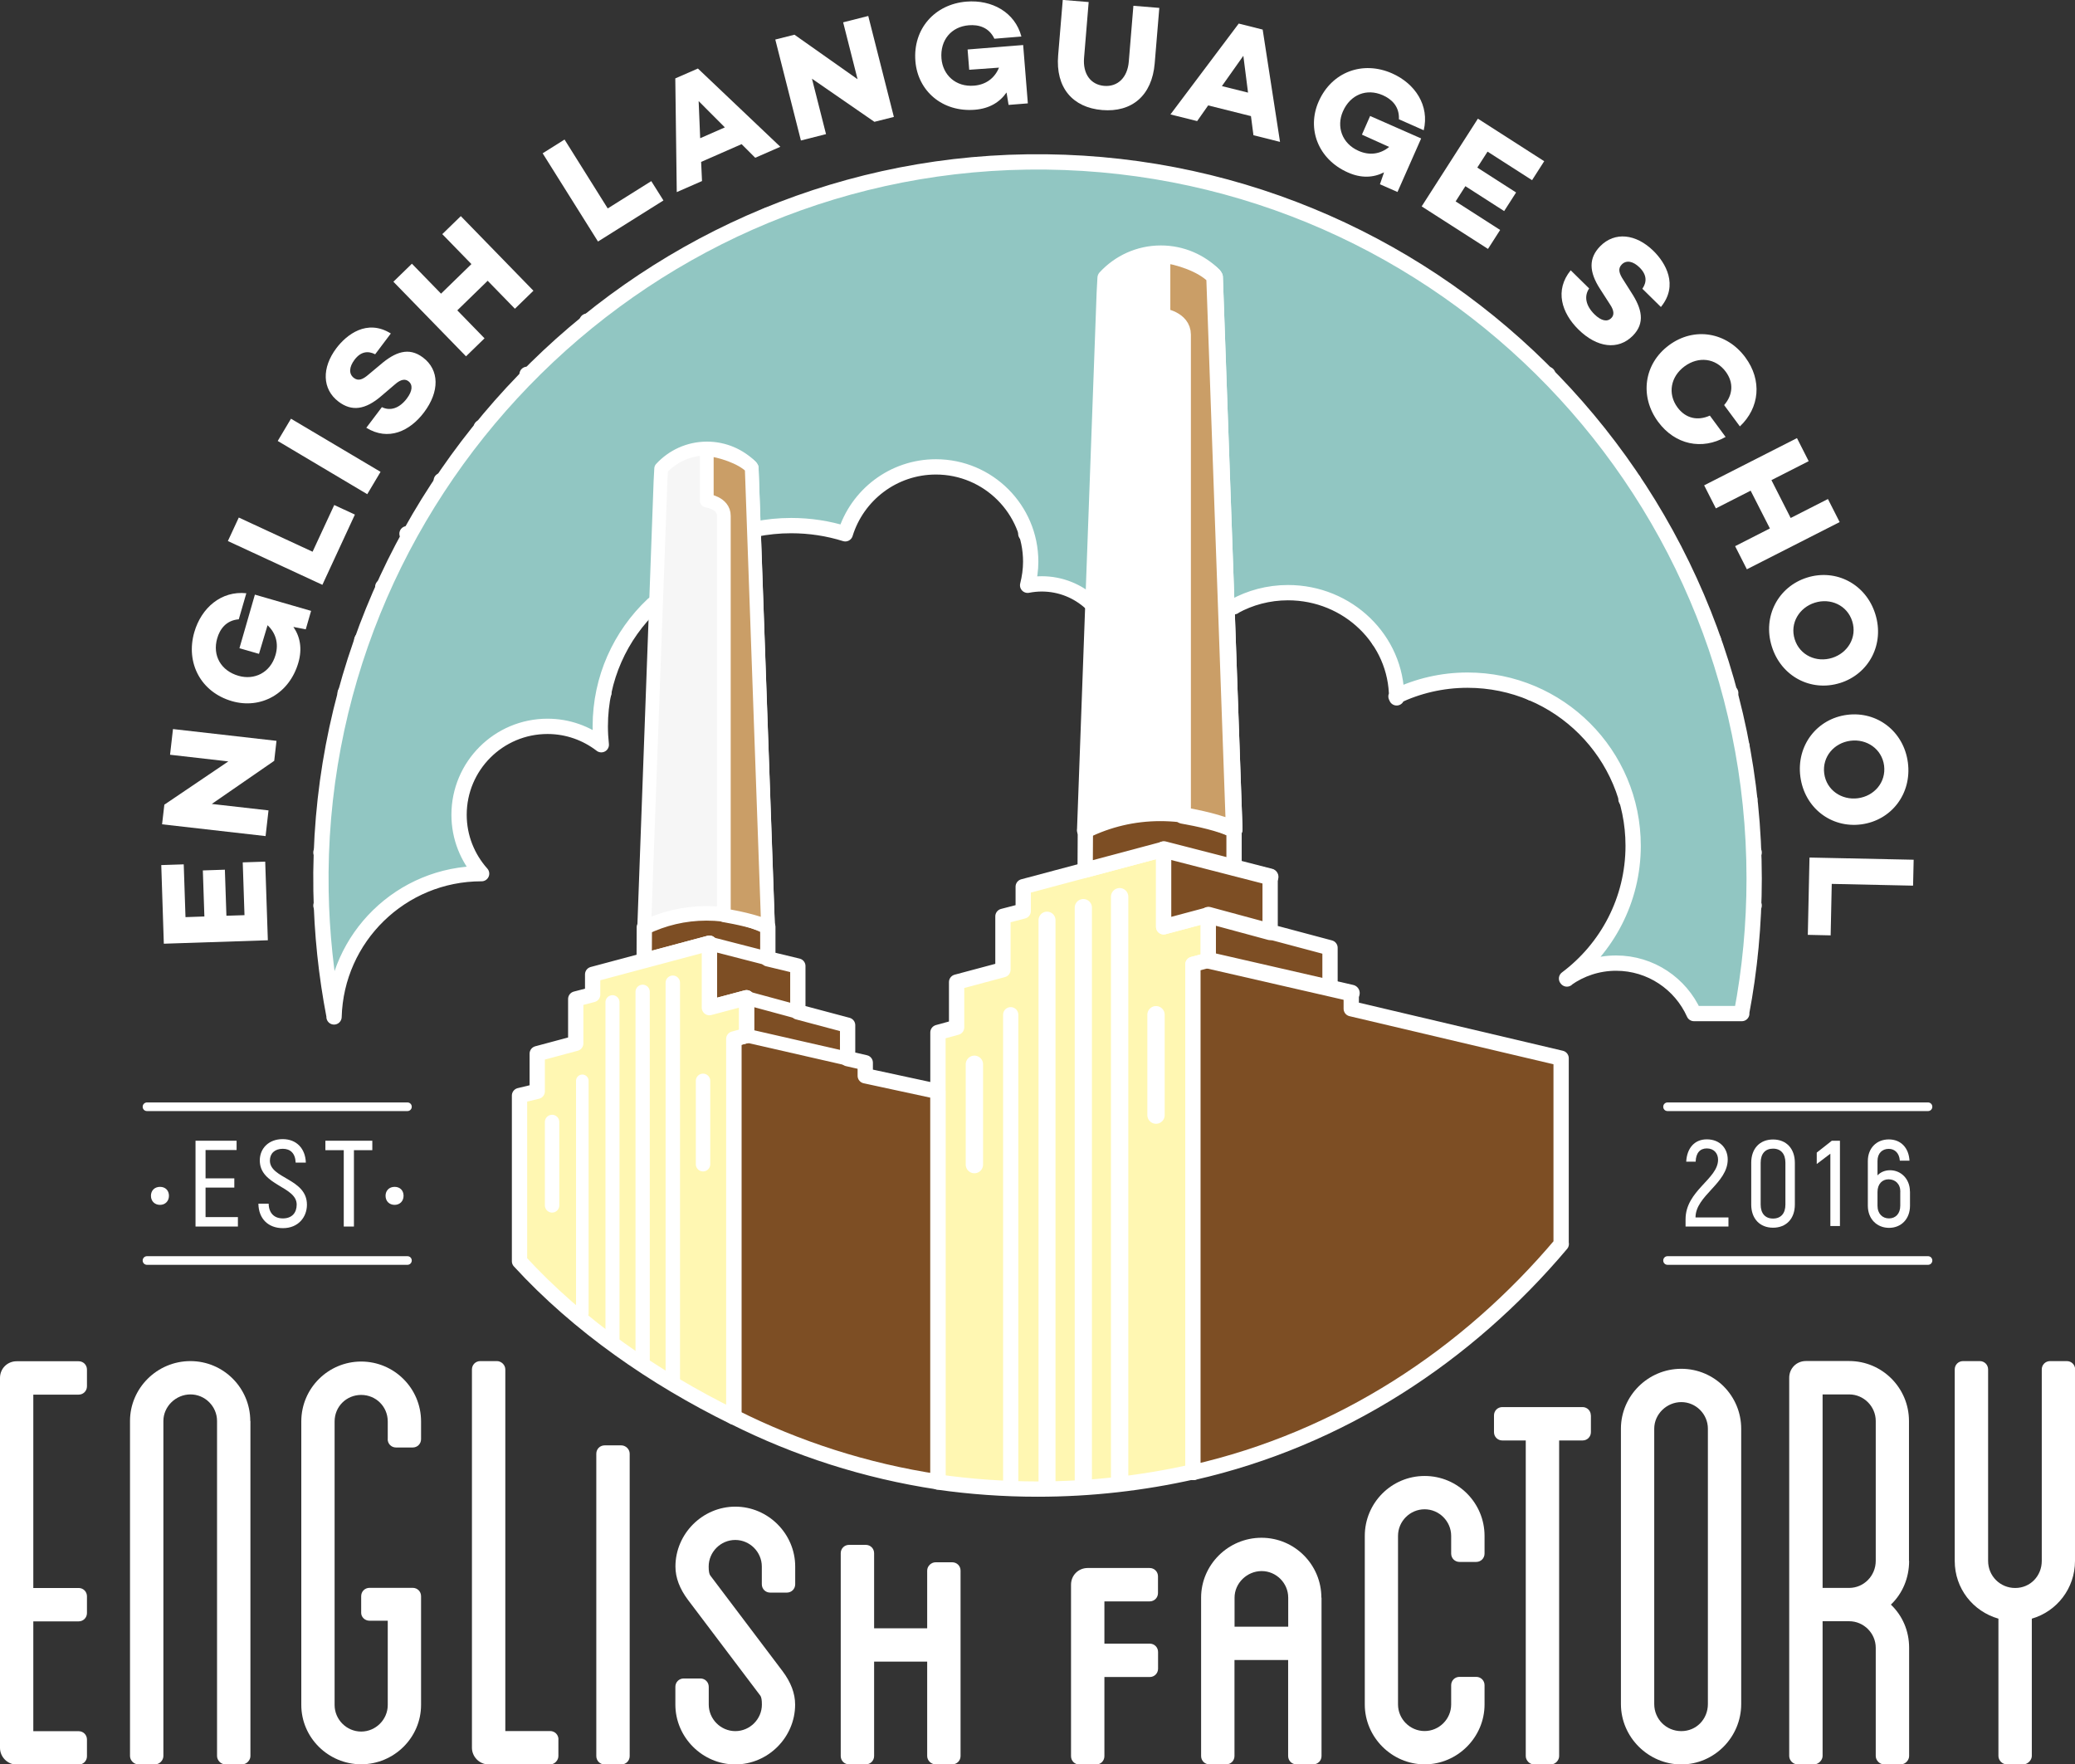 <svg xmlns="http://www.w3.org/2000/svg" id="Capa_1" data-name="Capa 1" viewBox="0 0 283.46 240.99"><rect x="0" y="0" width="283.46" height="240.99" fill="#333333" stroke="none"/><defs><style> .cls-1 { stroke-width: 2.37px; } .cls-1, .cls-2, .cls-3, .cls-4, .cls-5, .cls-6, .cls-7, .cls-8, .cls-9, .cls-10, .cls-11, .cls-12, .cls-13, .cls-14, .cls-15, .cls-16, .cls-17, .cls-18 { stroke: #fff; stroke-linecap: round; stroke-linejoin: round; } .cls-1, .cls-2, .cls-3, .cls-4, .cls-7, .cls-10, .cls-13, .cls-16, .cls-17, .cls-18 { fill: none; } .cls-2 { stroke-width: 1.72px; } .cls-3, .cls-6, .cls-11 { stroke-width: 2.27px; } .cls-19, .cls-6, .cls-14 { fill: #fff; } .cls-4 { stroke-width: 2.32px; } .cls-5 { fill: #7d4e24; } .cls-5, .cls-8, .cls-9, .cls-14 { stroke-width: 2.09px; } .cls-7 { stroke-width: 1.95px; } .cls-8 { fill: #91c6c2; } .cls-9 { fill: #fff7b2; } .cls-10 { stroke-width: 1.97px; } .cls-11, .cls-12 { fill: #ca9e67; } .cls-12, .cls-15, .cls-16 { stroke-width: 1.88px; } .cls-13 { stroke-width: 2.08px; } .cls-15 { fill: #f6f6f6; } .cls-17 { stroke-width: 2.35px; } .cls-18 { stroke-width: 1.92px; } </style></defs><path class="cls-9" d="M163.01,201.12l-.04-.16v-69.24l2.1-.56v-6.2l-6.1,1.63v-10.6l-10.72,2.86-8.47,2.26v3.33l-2.77.72v7.29l-6.33,1.69v6.18l-2.55.7v61.41c4.43.63,8.98.96,13.6.96,7.3,0,14.42-.82,21.25-2.36"></path><g><line class="cls-14" x1="221.92" y1="123.69" x2="239.63" y2="123.69"></line><line class="cls-14" x1="43.84" y1="123.69" x2="53.09" y2="123.69"></line><line class="cls-14" x1="223.19" y1="116.43" x2="239.63" y2="116.43"></line><line class="cls-14" x1="43.84" y1="116.43" x2="63.81" y2="116.43"></line><line class="cls-14" x1="222.12" y1="109.17" x2="239.03" y2="109.17"></line><line class="cls-14" x1="44.6" y1="109.17" x2="62.83" y2="109.17"></line><line class="cls-14" x1="218.63" y1="101.92" x2="237.96" y2="101.92"></line><line class="cls-14" x1="45.62" y1="101.92" x2="66.67" y2="101.92"></line><line class="cls-14" x1="209.22" y1="94.66" x2="236.43" y2="94.66"></line><line class="cls-14" x1="47.15" y1="94.66" x2="82.49" y2="94.66"></line><line class="cls-14" x1="188.35" y1="87.41" x2="234.07" y2="87.41"></line><line class="cls-14" x1="49.42" y1="87.41" x2="85.19" y2="87.41"></line><line class="cls-14" x1="168.59" y1="80.15" x2="231.05" y2="80.15"></line><line class="cls-14" x1="52.29" y1="80.15" x2="89.85" y2="80.15"></line><line class="cls-14" x1="167.2" y1="72.9" x2="227.48" y2="72.9"></line><line class="cls-14" x1="140.13" y1="72.9" x2="149.45" y2="72.9"></line><line class="cls-14" x1="55.6" y1="72.9" x2="89.97" y2="72.9"></line><line class="cls-14" x1="166.85" y1="65.64" x2="223.15" y2="65.64"></line><line class="cls-14" x1="135.24" y1="65.64" x2="149.79" y2="65.64"></line><line class="cls-14" x1="102.71" y1="65.64" x2="120.11" y2="65.64"></line><line class="cls-14" x1="60.28" y1="65.64" x2="90.23" y2="65.64"></line><line class="cls-14" x1="166.85" y1="58.38" x2="217.69" y2="58.38"></line><polyline class="cls-14" points="65.74 58.38 108.74 58.38 150.02 58.38"></polyline><line class="cls-14" x1="166.29" y1="51.13" x2="211.44" y2="51.13"></line><line class="cls-14" x1="72" y1="51.13" x2="150.36" y2="51.13"></line><line class="cls-14" x1="166.29" y1="43.87" x2="202.96" y2="43.87"></line><line class="cls-14" x1="80.19" y1="43.87" x2="150.59" y2="43.87"></line><line class="cls-14" x1="165.38" y1="36.62" x2="192.79" y2="36.62"></line><line class="cls-14" x1="90.88" y1="36.62" x2="151.73" y2="36.62"></line><line class="cls-14" x1="104.91" y1="29.36" x2="177.94" y2="29.36"></line><line class="cls-14" x1="218.06" y1="130.94" x2="239" y2="130.94"></line></g><path class="cls-8" d="M168.59,82.84c2.17-1.2,4.68-1.89,7.36-1.89,8.19,0,14.84,6.43,14.84,14.37l-.09-.2c2.96-1.42,6.27-2.22,9.78-2.22,12.49,0,22.62,10.13,22.62,22.62,0,7.42-3.58,14.01-9.1,18.14l.05.06-.02-.02c1.9-1.35,4.23-2.15,6.74-2.15,4.74,0,8.82,2.83,10.64,6.89h6.53-.04c1.14-5.98,1.73-12.14,1.73-18.44,0-54.53-44.58-98.64-99.29-97.88-53.91.75-97.39,45.65-96.49,99.55.1,5.83.71,11.54,1.78,17.09v.14c.3-10.86,9.2-19.57,20.13-19.57.01,0,.02,0,.03,0-1.91-2.14-3.08-4.95-3.08-8.04,0-6.67,5.41-12.08,12.08-12.08,2.77,0,5.31.94,7.35,2.51-.09-.82-.14-1.66-.14-2.5,0-6.56,2.76-12.47,7.18-16.64l13.99-10.3c1.59-.32,3.23-.49,4.91-.49,2.57,0,5.06.39,7.39,1.12,1.63-5.29,6.55-9.14,12.38-9.14,7.15,0,12.95,5.8,12.95,12.95,0,1.11-.16,2.19-.42,3.22.62-.12,1.27-.19,1.93-.19,2.58,0,4.94.99,6.7,2.61l19.58.51Z"></path><g><path class="cls-19" d="M27.92,125.18l-.21-6.29,3.01-.1.21,6.29,2.47-.08-.24-7.21,3.07-.1.36,10.74-14.21.47-.35-10.74,3.07-.1.24,7.21,2.59-.09Z"></path><path class="cls-19" d="M37.77,101.2l-.31,2.72-8.53,5.89,7.75.88-.4,3.51-14.14-1.61.31-2.68,8.74-5.91-7.96-.91.4-3.51,14.14,1.61Z"></path><path class="cls-19" d="M42.5,83.43l-.73,2.53-1.69-.33c.92,1.33,1.23,2.97.68,4.88-1.24,4.28-5.15,6.39-9.07,5.26-4.26-1.23-6.35-5.23-5.15-9.41.96-3.34,3.69-5.69,7.11-5.33l-1.03,3.56c-1.76.14-2.6,1.38-2.95,2.61-.67,2.33.51,4.42,2.92,5.11,2.15.62,4.35-.42,5.05-2.85.46-1.59.02-3.02-1.09-4.06l-1.17,3.91-2.67-.77,2.11-7.32,7.68,2.22Z"></path><path class="cls-19" d="M48.48,70.29l-4.44,9.59-12.91-5.98,1.49-3.21,10.08,4.67,2.96-6.38,2.83,1.31Z"></path><path class="cls-19" d="M51.98,64.46l-1.81,3.04-12.23-7.27,1.81-3.04,12.24,7.26Z"></path><path class="cls-19" d="M53.39,45.55l-2.14,2.84c-.97-.49-1.95-.4-2.82.75-.73.97-.82,1.92-.09,2.48.62.47,1.23.22,2.05-.5l1.57-1.31c2.01-1.73,3.87-2.45,5.82-.98,2.27,1.71,2.28,4.66.14,7.5-1.93,2.56-4.87,3.95-7.88,2.1l2.13-2.82c1.14.57,2.4.16,3.41-1.18.79-1.05.83-1.89.21-2.36-.38-.29-.96-.36-1.88.47l-1.83,1.56c-2.17,1.87-4.02,2.13-5.82.77-2.27-1.71-2.32-4.64-.31-7.31,1.39-1.84,4.17-4.04,7.44-2.01Z"></path><path class="cls-19" d="M72.87,39.71l-2.53,2.46-3.72-3.82-4.15,4.04,3.72,3.82-2.53,2.46-9.92-10.19,2.53-2.46,3.98,4.09,4.15-4.04-3.98-4.09,2.53-2.46,9.92,10.19Z"></path><path class="cls-19" d="M90.63,27.38l-8.94,5.61-7.56-12.05,2.99-1.88,5.9,9.41,5.95-3.73,1.66,2.64Z"></path><path class="cls-19" d="M95.78,22.11l.12,2.62-3.45,1.51-.2-15.53,3.09-1.35,11.26,10.69-3.43,1.5-1.86-1.86-5.52,2.42ZM95.44,13.81l.21,5.07,3.37-1.48-3.58-3.59Z"></path><path class="cls-19" d="M122.11,15.97l-2.66.67-8.53-5.89,1.92,7.57-3.43.87-3.5-13.79,2.62-.66,8.62,6.08-1.97-7.77,3.43-.87,3.5,13.79Z"></path><path class="cls-19" d="M140.41,14.12l-2.63.21-.28-1.7c-.92,1.33-2.34,2.2-4.32,2.36-4.44.36-7.8-2.56-8.13-6.63-.36-4.42,2.65-7.79,6.98-8.14,3.46-.28,6.62,1.44,7.5,4.77l-3.69.3c-.76-1.6-2.21-1.94-3.48-1.84-2.42.19-3.95,2.04-3.75,4.54.18,2.23,1.93,3.92,4.45,3.71,1.65-.13,2.83-1.05,3.41-2.46l-4.07.29-.22-2.77,7.59-.61.64,7.96Z"></path><path class="cls-19" d="M157.74,8.66c-.37,4.4-3.12,6.71-7.18,6.37-4.04-.34-6.38-3.07-6.01-7.47l.63-7.57,3.54.29-.63,7.63c-.18,2.17.89,3.66,2.75,3.82,1.85.15,3.18-1.14,3.36-3.31l.63-7.63,3.54.29-.63,7.57Z"></path><path class="cls-19" d="M165.05,14.39l-1.51,2.15-3.65-.91,9.33-12.41,3.27.82,2.37,15.34-3.63-.91-.34-2.61-5.84-1.46ZM169.85,7.62l-2.93,4.14,3.57.89-.64-5.03Z"></path><path class="cls-19" d="M190.92,26.23l-2.41-1.06.56-1.63c-1.45.74-3.11.83-4.93.02-4.08-1.8-5.65-5.97-4-9.7,1.79-4.06,6.04-5.6,10.02-3.84,3.18,1.4,5.14,4.42,4.33,7.77l-3.39-1.5c.09-1.77-1.02-2.76-2.19-3.28-2.22-.98-4.45-.09-5.46,2.21-.9,2.05-.16,4.37,2.15,5.39,1.51.67,2.99.43,4.17-.54l-3.72-1.68,1.12-2.55,6.97,3.07-3.23,7.31Z"></path><path class="cls-19" d="M201.81,22.89l5.3,3.4-1.63,2.54-5.3-3.4-1.33,2.08,6.08,3.9-1.66,2.59-9.06-5.81,7.68-11.98,9.06,5.81-1.66,2.59-6.08-3.9-1.4,2.18Z"></path><path class="cls-19" d="M226.89,41.93l-2.53-2.49c.61-.89.65-1.88-.38-2.9-.86-.85-1.8-1.07-2.44-.41-.54.55-.38,1.19.22,2.1l1.09,1.72c1.45,2.22,1.92,4.16.21,5.9-2,2.03-4.91,1.65-7.44-.85-2.28-2.25-3.28-5.34-1.05-8.08l2.52,2.48c-.72,1.06-.47,2.35.72,3.53.94.92,1.77,1.07,2.31.51.34-.34.48-.91-.22-1.92l-1.3-2.02c-1.57-2.4-1.58-4.26,0-5.87,2-2.03,4.9-1.69,7.28.65,1.64,1.61,3.45,4.66,1.02,7.64Z"></path><path class="cls-19" d="M233.58,56.77l2.15,2.91c-3.22,1.83-6.91,1.07-9.22-2.07-2.55-3.45-1.96-7.91,1.49-10.46,3.45-2.55,7.88-1.79,10.43,1.67,2.31,3.13,1.95,6.88-.75,9.42l-2.15-2.91c1.19-1.38,1.34-3.04.22-4.56-1.38-1.87-3.73-2.13-5.63-.73-1.9,1.4-2.34,3.73-.97,5.6,1.12,1.52,2.76,1.87,4.42,1.13Z"></path><path class="cls-19" d="M238.63,77.75l-1.6-3.15,4.75-2.42-2.63-5.16-4.75,2.42-1.6-3.15,12.68-6.45,1.6,3.15-5.09,2.59,2.63,5.17,5.09-2.59,1.6,3.15-12.68,6.45Z"></path><path class="cls-19" d="M251.36,93.29c-3.95,1.24-8.04-.88-9.32-5-1.28-4.09.87-8.16,4.82-9.4,3.95-1.24,8.04.88,9.32,4.98,1.29,4.11-.86,8.18-4.81,9.42ZM250.28,89.86c2.14-.67,3.44-2.81,2.75-5-.69-2.2-2.98-3.21-5.11-2.54-2.14.67-3.44,2.81-2.75,5,.69,2.2,2.98,3.21,5.11,2.54Z"></path><path class="cls-19" d="M254.26,112.6c-4.11.54-7.76-2.26-8.32-6.53-.55-4.25,2.26-7.89,6.37-8.43,4.11-.54,7.76,2.26,8.32,6.51.56,4.27-2.26,7.91-6.37,8.45ZM253.8,109.03c2.22-.29,3.87-2.17,3.58-4.46-.3-2.28-2.38-3.68-4.6-3.39s-3.87,2.17-3.58,4.46c.3,2.28,2.38,3.68,4.6,3.39Z"></path><path class="cls-19" d="M246.96,127.69l.23-10.56,14.23.3-.08,3.54-11.11-.24-.15,7.03-3.12-.07Z"></path></g><path class="cls-5" d="M128.13,202.4c-9.89-1.49-19.27-4.53-27.89-8.86h0v-51.63l1.74-.47v-5.16l-5.07,1.35v-8.8l-8.91,2.38.02-4.55c2.56-1.25,5.45-1.96,8.49-1.96s5.85.68,8.38,1.91v4.35l4.1.99v6.27l6.8,1.81v4.57l2.41.55v1.79l9.92,2.14v53.26"></path><path class="cls-5" d="M213.28,169.91c-12.86,15.25-30.15,26.63-50.28,31.21l-.04-.16v-69.24l2.1-.56v-6.2l-6.1,1.63v-10.6l-10.72,2.86.03-5.48c3.09-1.51,6.55-2.36,10.22-2.36s7.04.82,10.09,2.29v5.23l4.93,1.2v7.55l8.18,2.18v5.5l2.9.66v2.16l28.67,6.76v25.35"></path><path class="cls-9" d="M100.24,193.54h0v-51.63l1.74-.47v-5.16l-5.07,1.35v-8.8l-8.91,2.38-1.58.42-5.46,1.46v2.76l-2.31.6v6.06l-5.26,1.41v5.14l-2.42.58v22.63c8.05,8.78,18.44,15.97,29.24,21.27"></path><g><line class="cls-2" x1="79.55" y1="147.63" x2="79.55" y2="179.37"></line><line class="cls-18" x1="83.67" y1="136.89" x2="83.67" y2="182.89"></line><line class="cls-7" x1="87.79" y1="135.47" x2="87.79" y2="186.01"></line><line class="cls-10" x1="91.91" y1="134.23" x2="91.91" y2="188.8"></line><line class="cls-10" x1="96.04" y1="147.63" x2="96.04" y2="159.02"></line><line class="cls-10" x1="75.42" y1="153.25" x2="75.42" y2="164.64"></line></g><line class="cls-16" x1="96.94" y1="128.88" x2="109" y2="131.98"></line><line class="cls-16" x1="109.01" y1="138.22" x2="102" y2="136.32"></line><line class="cls-16" x1="101.98" y1="141.45" x2="118.22" y2="145.16"></line><g><line class="cls-13" x1="138.07" y1="138.6" x2="138.07" y2="202.61"></line><line class="cls-4" x1="143.03" y1="125.68" x2="143.03" y2="202.7"></line><line class="cls-17" x1="147.99" y1="123.97" x2="147.99" y2="202.7"></line><line class="cls-1" x1="152.95" y1="122.48" x2="152.95" y2="202.1"></line><line class="cls-1" x1="157.92" y1="138.6" x2="157.92" y2="152.31"></line><line class="cls-1" x1="133.11" y1="145.37" x2="133.11" y2="159.07"></line></g><line class="cls-3" x1="159" y1="116.04" x2="173.51" y2="119.77"></line><line class="cls-3" x1="173.52" y1="127.28" x2="165.09" y2="125"></line><line class="cls-3" x1="165.07" y1="131.16" x2="184.61" y2="135.64"></line><g><path class="cls-19" d="M4.55,190.47v26.43h6.19c.64,0,1.14.5,1.14,1.14v2.28c0,.64-.5,1.14-1.14,1.14h-6.19v15h6.19c.64,0,1.14.5,1.14,1.14v2.28c0,.64-.5,1.14-1.14,1.14H2.28c-1.28,0-2.28-1.07-2.28-2.28v-50.53c0-1.28,1-2.28,2.28-2.28h8.46c.64,0,1.14.5,1.14,1.14v2.28c0,.64-.5,1.14-1.14,1.14h-6.19Z"></path><path class="cls-19" d="M34.21,194.09v45.76c0,.57-.5,1.14-1.14,1.14h-2.28c-.64,0-1.14-.57-1.14-1.14v-45.76c0-1.99-1.64-3.63-3.63-3.63s-3.7,1.64-3.7,3.63v45.76c0,.57-.5,1.14-1.14,1.14h-2.28c-.64,0-1.14-.57-1.14-1.14v-45.76c0-4.48,3.7-8.18,8.25-8.18s8.18,3.7,8.18,8.18Z"></path><path class="cls-19" d="M52.97,196.58v-2.42c0-2.06-1.64-3.63-3.63-3.63s-3.63,1.56-3.63,3.63v38.72c0,1.99,1.64,3.63,3.63,3.63s3.63-1.64,3.63-3.63v-11.51h-2.49c-.64,0-1.14-.5-1.14-1.07v-2.28c0-.64.5-1.14,1.14-1.14h5.9c.64,0,1.14.5,1.14,1.14v14.85c0,4.48-3.7,8.11-8.18,8.11s-8.18-3.63-8.18-8.11v-38.72c0-4.55,3.7-8.18,8.18-8.18s8.18,3.63,8.18,8.18v2.42c0,.64-.5,1.14-1.14,1.14h-2.28c-.64,0-1.14-.5-1.14-1.14Z"></path><path class="cls-19" d="M76.28,237.58v2.28c0,.57-.5,1.14-1.14,1.14h-8.39c-1.28,0-2.28-1.07-2.28-2.28v-51.67c0-.64.5-1.14,1.14-1.14h2.28c.57,0,1.14.5,1.14,1.14v49.39h6.12c.64,0,1.14.5,1.14,1.14Z"></path><path class="cls-19" d="M86.02,239.86c0,.64-.5,1.14-1.14,1.14h-2.28c-.64,0-1.14-.5-1.14-1.14v-41.3c0-.64.5-1.14,1.14-1.14h2.28c.57,0,1.14.5,1.14,1.14v41.3Z"></path><path class="cls-19" d="M104.07,216.39v-2.42c0-1.99-1.64-3.63-3.63-3.63s-3.63,1.64-3.63,3.63q0,.92.21,1.21l9.89,13.09q1.71,2.28,1.71,4.55c0,4.48-3.7,8.18-8.18,8.18s-8.18-3.7-8.18-8.18v-2.42c0-.64.5-1.14,1.14-1.14h2.28c.64,0,1.14.5,1.14,1.14v2.42c0,1.99,1.64,3.63,3.63,3.63s3.63-1.64,3.63-3.63q0-.92-.21-1.21l-9.89-13.09q-1.71-2.28-1.71-4.55c0-4.48,3.7-8.18,8.18-8.18s8.18,3.7,8.18,8.18v2.42c0,.64-.5,1.14-1.14,1.14h-2.28c-.64,0-1.14-.5-1.14-1.14Z"></path><path class="cls-19" d="M131.22,214.54v25.31c0,.64-.5,1.14-1.14,1.14h-2.28c-.57,0-1.14-.5-1.14-1.14v-12.89h-7.25v12.89c0,.64-.5,1.14-1.14,1.14h-2.28c-.64,0-1.14-.5-1.14-1.14v-27.7c0-.64.5-1.14,1.14-1.14h2.28c.64,0,1.14.5,1.14,1.14v10.26h7.25v-7.88c0-.64.57-1.14,1.14-1.14h2.28c.64,0,1.14.5,1.14,1.14Z"></path><path class="cls-19" d="M150.87,218.71v5.79h6.19c.64,0,1.14.5,1.14,1.14v2.28c0,.64-.5,1.14-1.14,1.14h-6.19v10.81c0,.64-.5,1.14-1.14,1.14h-2.28c-.64,0-1.14-.5-1.14-1.14v-23.42c0-1.28,1-2.28,2.28-2.28h8.46c.64,0,1.14.5,1.14,1.14v2.28c0,.64-.5,1.14-1.14,1.14h-6.19Z"></path><path class="cls-19" d="M180.53,218.22v21.63c0,.64-.5,1.14-1.14,1.14h-2.28c-.64,0-1.14-.5-1.14-1.14v-13.11h-7.33v13.11c0,.64-.5,1.14-1.14,1.14h-2.28c-.64,0-1.14-.5-1.14-1.14v-21.63c0-4.48,3.7-8.18,8.25-8.18s8.18,3.7,8.18,8.18ZM175.98,218.22c0-1.99-1.64-3.63-3.63-3.63s-3.7,1.64-3.7,3.63v3.97h7.33v-3.97Z"></path><path class="cls-19" d="M198.24,212.2v-2.42c0-1.99-1.64-3.63-3.63-3.63s-3.63,1.64-3.63,3.63v23.03c0,1.99,1.64,3.63,3.63,3.63s3.63-1.64,3.63-3.63v-2.63c0-.64.5-1.14,1.14-1.14h2.28c.64,0,1.14.5,1.14,1.14v2.63c0,4.48-3.7,8.18-8.18,8.18s-8.18-3.7-8.18-8.18v-23.03c0-4.48,3.63-8.18,8.18-8.18s8.18,3.7,8.18,8.18v2.42c0,.64-.5,1.14-1.14,1.14h-2.28c-.64,0-1.14-.5-1.14-1.14Z"></path><path class="cls-19" d="M217.33,193.33v2.28c0,.64-.5,1.14-1.14,1.14h-3.2v43.11c0,.57-.5,1.14-1.14,1.14h-2.28c-.64,0-1.14-.57-1.14-1.14v-43.11h-3.2c-.64,0-1.14-.5-1.14-1.14v-2.28c0-.64.5-1.14,1.14-1.14h10.95c.64,0,1.14.5,1.14,1.14Z"></path><path class="cls-19" d="M237.86,195.14v37.61c0,4.55-3.7,8.25-8.18,8.25s-8.25-3.7-8.25-8.25v-37.61c0-4.48,3.7-8.18,8.25-8.18s8.18,3.7,8.18,8.18ZM233.31,195.14c0-1.99-1.64-3.63-3.63-3.63s-3.7,1.64-3.7,3.63v37.61c0,2.06,1.64,3.7,3.7,3.7s3.63-1.64,3.63-3.7v-37.61Z"></path><path class="cls-19" d="M260.8,213.2c0,2.35-.92,4.48-2.49,5.97,1.56,1.49,2.49,3.56,2.49,5.9v14.78c0,.57-.5,1.14-1.14,1.14h-2.28c-.64,0-1.14-.57-1.14-1.14v-14.78c0-1.99-1.64-3.63-3.63-3.63h-3.63v18.41c0,.57-.57,1.14-1.14,1.14h-2.28c-.64,0-1.14-.57-1.14-1.14v-51.67c0-1.28,1-2.28,2.28-2.28h5.9c4.55,0,8.18,3.7,8.18,8.18v19.11ZM256.24,194.09c0-1.99-1.64-3.63-3.63-3.63h-3.63v26.43h3.63c1.99,0,3.63-1.64,3.63-3.7v-19.11Z"></path><path class="cls-19" d="M283.46,187.05v26.15c0,3.77-2.49,6.9-5.9,7.89v18.76c0,.57-.57,1.14-1.14,1.14h-2.28c-.64,0-1.14-.57-1.14-1.14v-18.76c-3.48-1-5.97-4.12-5.97-7.89v-26.15c0-.64.5-1.14,1.14-1.14h2.28c.64,0,1.14.5,1.14,1.14v26.15c0,2.06,1.64,3.7,3.7,3.7s3.63-1.64,3.63-3.7v-26.15c0-.64.5-1.14,1.14-1.14h2.28c.64,0,1.14.5,1.14,1.14Z"></path></g><path class="cls-15" d="M88,126.67c2.57-1.26,5.46-1.97,8.52-1.97s5.85.68,8.38,1.91v-.29l-2.22-62.41-.1-.16c-1.54-1.54-3.66-2.49-6-2.49-2.48,0-4.7,1.06-6.26,2.75l-.09,1.7-2.23,60.98"></path><path class="cls-12" d="M104.91,126.61v-.29l-2.22-62.41-.1-.16c-1.31-1.31-4.1-2.2-6.04-2.43v7.06s2.33.29,2.33,2.07v54.56c1.76.31,4.48.86,6.04,1.61Z"></path><path class="cls-6" d="M148.25,113.39c3.09-1.52,6.57-2.37,10.25-2.37s7.04.82,10.09,2.29v-.35l-2.67-75.11-.12-.2c-1.85-1.85-4.4-2.99-7.22-2.99-2.98,0-5.66,1.28-7.53,3.31l-.11,2.04-2.68,73.38"></path><path class="cls-11" d="M168.59,113.31v-.35l-2.67-75.11-.12-.2c-1.58-1.58-4.72-2.64-7.06-2.92v8.49s2.81.35,2.81,2.49v65.66c2.11.37,5.17,1.03,7.05,1.93Z"></path><g><g><g><path class="cls-19" d="M20.62,163.33c0-.72.5-1.22,1.24-1.22s1.22.5,1.22,1.22-.5,1.24-1.22,1.24-1.24-.5-1.24-1.24Z"></path><path class="cls-19" d="M32.5,166.24v1.29h-5.79v-11.72h5.61v1.27h-4.24v3.87h3.93v1.26h-3.93v4.03h4.42Z"></path><path class="cls-19" d="M35.31,164.41h1.39c.03,1.32.79,2.01,1.94,2.01,1.27,0,1.89-.79,1.89-1.89,0-2.51-5.04-2.58-5.04-6.03,0-1.66,1.24-2.91,3.13-2.91s3.1,1.29,3.16,3.21h-1.39c-.05-1.29-.74-1.89-1.76-1.89-1.1,0-1.76.64-1.76,1.61,0,2.49,5.06,2.44,5.06,6.03,0,1.67-1.16,3.2-3.28,3.2-2.01,0-3.32-1.29-3.35-3.33Z"></path><path class="cls-19" d="M50.86,157.1h-2.51v10.43h-1.39v-10.43h-2.51v-1.29h6.41v1.29Z"></path><path class="cls-19" d="M52.67,163.33c0-.72.5-1.22,1.24-1.22s1.22.5,1.22,1.22-.5,1.24-1.22,1.24-1.24-.5-1.24-1.24Z"></path></g><path class="cls-19" d="M55.66,151.76H20.08c-.33,0-.59-.26-.59-.59s.27-.59.59-.59h35.58c.33,0,.59.26.59.59s-.27.59-.59.59Z"></path><path class="cls-19" d="M55.66,172.76H20.08c-.33,0-.59-.26-.59-.59s.27-.59.59-.59h35.58c.33,0,.59.26.59.59s-.27.59-.59.59Z"></path></g><g><g><path class="cls-19" d="M230.26,166.54c0-3.92,4.44-5.49,4.44-8.14,0-.85-.55-1.54-1.54-1.54-.92,0-1.49.62-1.52,1.81h-1.29c.1-1.88,1.16-3.05,2.81-3.05,1.83,0,2.86,1.27,2.86,2.75,0,3.26-4.4,4.94-4.4,7.92h4.5v1.24h-5.86v-.99Z"></path><path class="cls-19" d="M239.23,164.53v-5.71c0-1.94,1.17-3.18,2.98-3.18s2.98,1.24,2.98,3.18v5.71c0,1.93-1.17,3.16-2.98,3.16s-2.98-1.24-2.98-3.16ZM243.9,164.53v-5.71c0-1.22-.62-1.93-1.69-1.93s-1.69.7-1.69,1.93v5.71c0,1.21.62,1.91,1.69,1.91s1.69-.7,1.69-1.91Z"></path><path class="cls-19" d="M251.35,155.81v11.65h-1.31v-9.88l-1.86,1.41v-1.56l2.06-1.62h1.1Z"></path><path class="cls-19" d="M260.92,162.74v1.94c0,1.86-1.24,3.03-2.86,3.03s-2.9-1.17-2.9-3.03v-6.09c0-1.79,1.21-2.96,2.86-2.96s2.73,1.14,2.83,2.9h-1.32c-.07-1.04-.7-1.61-1.51-1.61-.89,0-1.54.59-1.54,1.66v1.96c.42-.44,1.01-.7,1.72-.7,1.47,0,2.71,1.17,2.71,2.91ZM259.6,162.77c0-1.07-.7-1.69-1.61-1.69-.85,0-1.51.62-1.51,1.73v1.87c0,1.12.69,1.74,1.57,1.74s1.54-.62,1.54-1.74v-1.91Z"></path></g><path class="cls-19" d="M263.38,151.76h-35.58c-.33,0-.59-.26-.59-.59s.26-.59.59-.59h35.58c.33,0,.59.26.59.59s-.26.59-.59.59Z"></path><path class="cls-19" d="M263.38,172.76h-35.58c-.33,0-.59-.26-.59-.59s.26-.59.59-.59h35.58c.33,0,.59.26.59.59s-.26.59-.59.59Z"></path></g></g></svg>